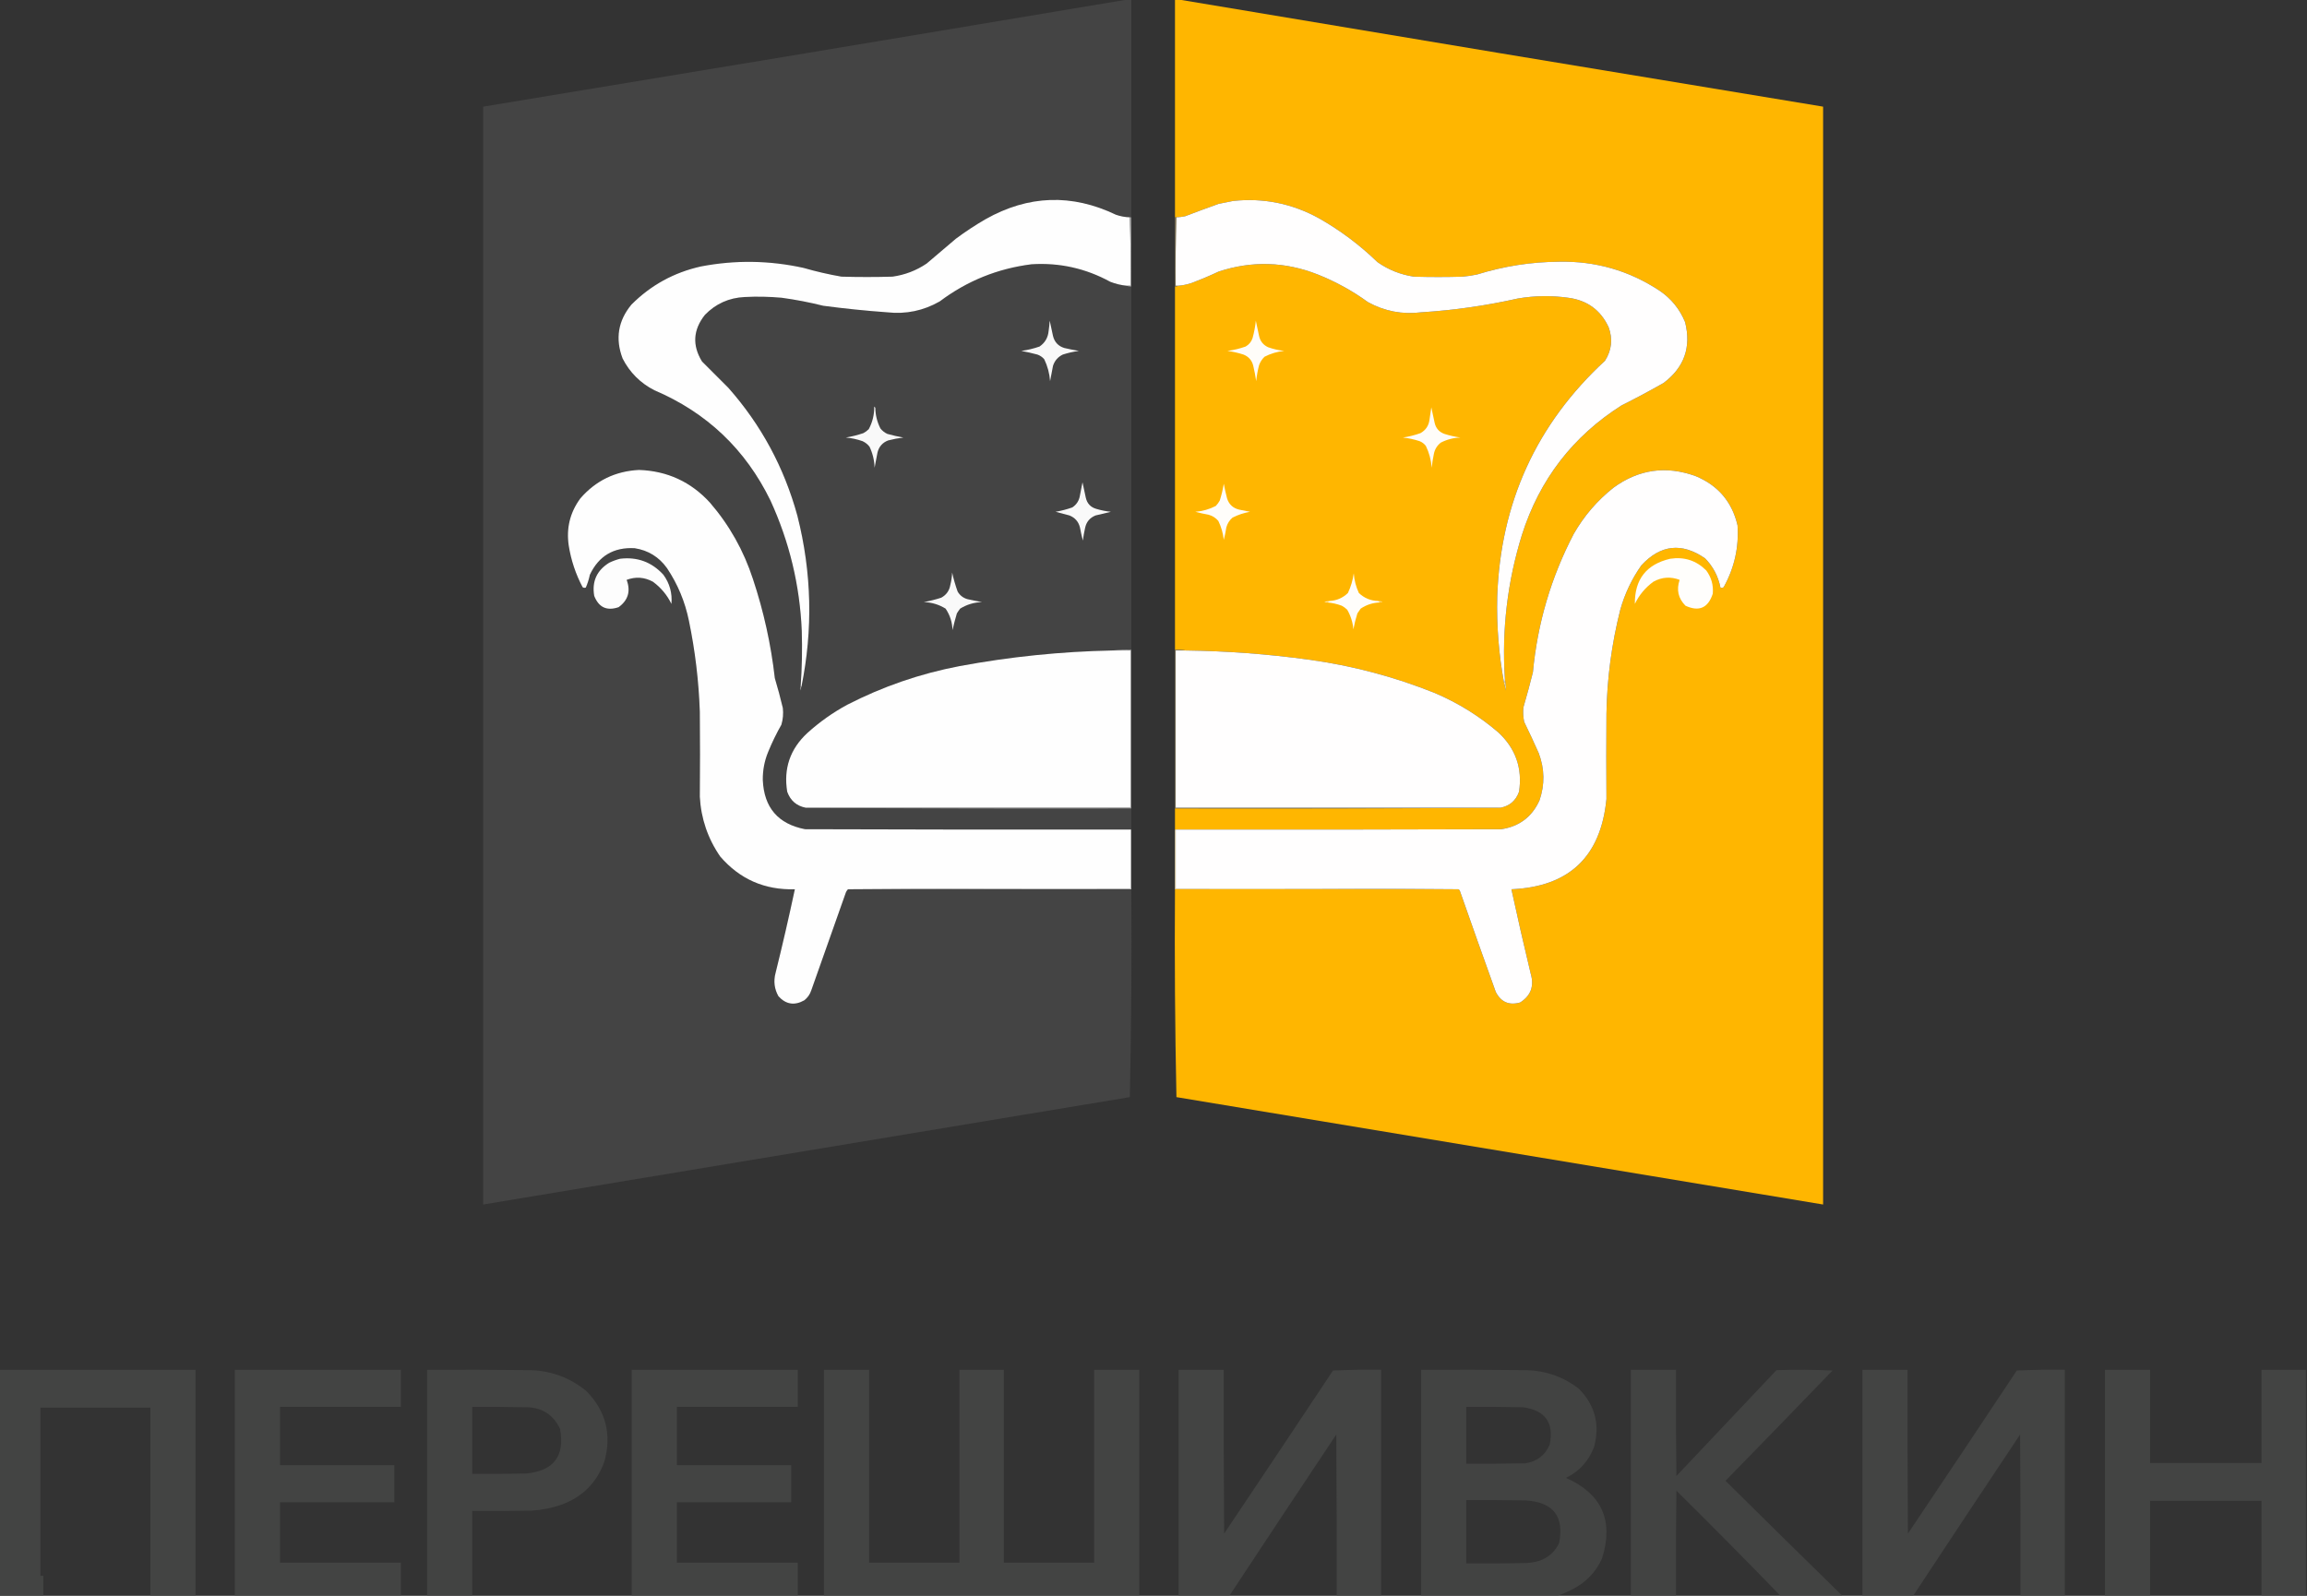 <?xml version="1.0" encoding="UTF-8"?>
<!DOCTYPE svg PUBLIC "-//W3C//DTD SVG 1.1//EN" "http://www.w3.org/Graphics/SVG/1.1/DTD/svg11.dtd">
<svg xmlns="http://www.w3.org/2000/svg" version="1.1" width="3168px" height="2192px" style="shape-rendering:geometricPrecision; text-rendering:geometricPrecision; image-rendering:optimizeQuality; fill-rule:evenodd; clip-rule:evenodd" xmlns:xlink="http://www.w3.org/1999/xlink">
<rect width="100%" height="100%" fill="#333333" stroke="none"/>
<g><path style="opacity:0.998" fill="#444444" d="M 1547.5,-0.5 C 1549.5,-0.5 1551.5,-0.5 1553.5,-0.5C 1553.5,99.167 1553.5,198.833 1553.5,298.5C 1552.83,298.5 1552.17,298.5 1551.5,298.5C 1545,298.299 1538.66,297.133 1532.5,295C 1471.87,265.938 1412.2,267.938 1353.5,301C 1339.29,309.214 1325.62,318.214 1312.5,328C 1299.17,339.333 1285.83,350.667 1272.5,362C 1258.26,371.614 1242.6,377.614 1225.5,380C 1202.17,380.667 1178.83,380.667 1155.5,380C 1137.94,376.942 1120.6,372.942 1103.5,368C 1056.6,357.64 1009.6,356.973 962.5,366C 925.41,374.288 893.576,391.788 867,418.5C 848.677,440.749 844.677,465.416 855,492.5C 864.833,511.667 879.333,526.167 898.5,536C 970.51,566.677 1023.68,617.177 1058,687.5C 1084.03,744.294 1098.36,803.961 1101,866.5C 1101.78,891.863 1101.28,917.196 1099.5,942.5C 1098.38,944.288 1098.21,946.288 1099,948.5C 1099.61,946.846 1100.11,945.179 1100.5,943.5C 1116.57,864.754 1114.74,786.42 1095,708.5C 1076.84,642.161 1045.18,583.494 1000,532.5C 988,520.5 976,508.5 964,496.5C 950.422,474.333 951.755,452.999 968,432.5C 982.857,417.205 1001.02,409.038 1022.5,408C 1039.53,407.125 1056.53,407.458 1073.5,409C 1092.69,411.638 1111.69,415.305 1130.5,420C 1159.74,423.881 1189.07,426.881 1218.5,429C 1244.15,431.804 1268.15,426.804 1290.5,414C 1327.9,385.861 1369.9,368.861 1416.5,363C 1454.81,360.576 1490.81,368.576 1524.5,387C 1531.92,389.939 1539.59,391.772 1547.5,392.5C 1549.26,393.461 1551.26,393.795 1553.5,393.5C 1553.5,559.833 1553.5,726.167 1553.5,892.5C 1544.65,892.174 1535.98,892.507 1527.5,893.5C 1456.89,894.91 1386.89,902.076 1317.5,915C 1263.6,925.3 1212.27,942.967 1163.5,968C 1143.59,978.789 1125.25,991.789 1108.5,1007C 1084.98,1028.88 1075.82,1055.71 1081,1087.5C 1085.39,1099.73 1093.89,1107.06 1106.5,1109.5C 1255.33,1110.5 1404.33,1110.83 1553.5,1110.5C 1553.5,1120.17 1553.5,1129.83 1553.5,1139.5C 1553.17,1139.5 1552.83,1139.5 1552.5,1139.5C 1403.5,1139.67 1254.5,1139.5 1105.5,1139C 1068.5,1131.82 1049.17,1109.32 1047.5,1071.5C 1047.3,1057.97 1049.8,1044.97 1055,1032.5C 1060.22,1019.74 1066.22,1007.4 1073,995.5C 1075.23,987.967 1075.9,980.301 1075,972.5C 1071.74,958.721 1068.07,945.054 1064,931.5C 1058.72,885.123 1048.72,839.79 1034,795.5C 1021.27,756.353 1001.6,721.353 975,690.5C 948.866,661.852 916.366,646.852 877.5,645.5C 845.015,647.145 818.181,660.145 797,684.5C 782.739,703.88 777.405,725.547 781,749.5C 784.195,769.554 790.528,788.554 800,806.5C 801.388,807.554 802.888,807.72 804.5,807C 806.91,801.432 808.743,795.599 810,789.5C 822.207,763.637 842.707,751.47 871.5,753C 890.194,755.93 905.028,765.097 916,780.5C 930.669,802.495 940.669,826.495 946,852.5C 954.553,893.709 959.553,935.376 961,977.5C 961.37,1016.5 961.37,1055.5 961,1094.5C 962.669,1124.54 972.002,1151.87 989,1176.5C 1015.87,1207.68 1050.04,1222.68 1091.5,1221.5C 1083.31,1259.95 1074.48,1298.28 1065,1336.5C 1062.01,1347.79 1063.35,1358.46 1069,1368.5C 1079.29,1379.73 1091.12,1381.56 1104.5,1374C 1109.02,1370.46 1112.19,1365.96 1114,1360.5C 1129.67,1316.16 1145.34,1271.82 1161,1227.5C 1161.72,1225.12 1162.88,1223.12 1164.5,1221.5C 1294.17,1221.5 1423.83,1221.5 1553.5,1221.5C 1554.16,1316.88 1553.5,1412.05 1551.5,1507C 1255.47,1556.06 959.47,1605.23 663.5,1654.5C 663.5,1151.83 663.5,649.167 663.5,146.5C 958.365,97.911 1253.03,48.911 1547.5,-0.5 Z"/></g>
<g><path style="opacity:0.998" fill="#ffb600" d="M 1613.5,-0.5 C 1615.5,-0.5 1617.5,-0.5 1619.5,-0.5C 1913.97,48.911 2208.64,97.911 2503.5,146.5C 2503.5,649.167 2503.5,1151.83 2503.5,1654.5C 2207.53,1605.23 1911.53,1556.06 1615.5,1507C 1613.5,1412.05 1612.84,1316.88 1613.5,1221.5C 1743.17,1221.5 1872.83,1221.5 2002.5,1221.5C 2003.79,1222.06 2004.62,1223.06 2005,1224.5C 2021.13,1270.56 2037.47,1316.56 2054,1362.5C 2061.14,1376.48 2072.3,1381.32 2087.5,1377C 2102.18,1367.66 2107.01,1354.49 2102,1337.5C 2092.72,1298.91 2083.88,1260.25 2075.5,1221.5C 2154.77,1218.07 2198.27,1176.73 2206,1097.5C 2205.71,1058.5 2205.71,1019.5 2206,980.5C 2206.79,932.065 2213.12,884.398 2225,837.5C 2231.22,815.404 2240.88,795.071 2254,776.5C 2280.37,748.052 2309.54,744.885 2341.5,767C 2352.47,778.271 2359.47,791.605 2362.5,807C 2364.11,807.72 2365.61,807.554 2367,806.5C 2381.7,780.016 2388.04,751.682 2386,721.5C 2378.37,689.201 2359.2,666.701 2328.5,654C 2287.89,639.271 2250.22,644.604 2215.5,670C 2193.25,687.665 2175.08,708.831 2161,733.5C 2129.93,793.095 2111.26,856.429 2105,923.5C 2100.98,939.583 2096.65,955.583 2092,971.5C 2091.29,978.215 2091.62,984.882 2093,991.5C 2099.92,1005.68 2106.59,1020.02 2113,1034.5C 2121.16,1056.09 2121.5,1077.76 2114,1099.5C 2103.68,1122.14 2086.18,1135.31 2061.5,1139C 1912.5,1139.5 1763.5,1139.67 1614.5,1139.5C 1614.17,1139.5 1613.83,1139.5 1613.5,1139.5C 1613.5,1129.83 1613.5,1120.17 1613.5,1110.5C 1762.67,1110.83 1911.67,1110.5 2060.5,1109.5C 2073.13,1107.04 2081.63,1099.71 2086,1087.5C 2090.82,1055.29 2081.32,1028.13 2057.5,1006C 2031.4,983.612 2002.4,965.612 1970.5,952C 1914.43,929.482 1856.43,914.149 1796.5,906C 1740.75,898.391 1684.75,894.225 1628.5,893.5C 1623.69,892.513 1618.69,892.179 1613.5,892.5C 1613.5,726.167 1613.5,559.833 1613.5,393.5C 1615.1,393.768 1616.43,393.434 1617.5,392.5C 1623.62,392.074 1629.62,390.907 1635.5,389C 1648.4,384.218 1661.06,378.885 1673.5,373C 1719.24,357.991 1764.58,359.324 1809.5,377C 1834.17,386.832 1857.17,399.498 1878.5,415C 1901.29,427.521 1925.62,432.188 1951.5,429C 1996.36,426.185 2040.69,419.852 2084.5,410C 2107.47,406.101 2130.47,405.768 2153.5,409C 2179.55,412.416 2198.05,425.916 2209,449.5C 2214.88,465.691 2213.21,481.024 2204,495.5C 2109.81,582.571 2060.48,690.571 2056,819.5C 2055,859.505 2058.17,899.171 2065.5,938.5C 2066.22,941.822 2067.06,945.155 2068,948.5C 2068.04,943.011 2067.54,937.677 2066.5,932.5C 2062.15,865.024 2069.98,799.024 2090,734.5C 2114.17,658.697 2159.67,599.531 2226.5,557C 2246.15,547.176 2265.48,536.842 2284.5,526C 2312.82,504.703 2322.65,476.87 2314,442.5C 2306.62,424.441 2294.78,409.941 2278.5,399C 2236.9,371.636 2191.06,358.469 2141,359.5C 2102.63,359.756 2065.13,365.589 2028.5,377C 2021.9,378.434 2015.23,379.434 2008.5,380C 1986.17,380.667 1963.83,380.667 1941.5,380C 1923.23,377.244 1906.56,370.578 1891.5,360C 1867.34,336.594 1840.67,316.594 1811.5,300C 1774.65,279.621 1735.32,271.621 1693.5,276C 1686.83,277.334 1680.16,278.667 1673.5,280C 1658.09,285.47 1642.76,291.137 1627.5,297C 1623.53,297.828 1619.53,298.328 1615.5,298.5C 1614.83,298.5 1614.17,298.5 1613.5,298.5C 1613.5,198.833 1613.5,99.167 1613.5,-0.5 Z"/></g>
<g><path style="opacity:1" fill="#fefefe" d="M 1551.5,298.5 C 1552.49,329.76 1552.83,361.093 1552.5,392.5C 1550.83,392.5 1549.17,392.5 1547.5,392.5C 1539.59,391.772 1531.92,389.939 1524.5,387C 1490.81,368.576 1454.81,360.576 1416.5,363C 1369.9,368.861 1327.9,385.861 1290.5,414C 1268.15,426.804 1244.15,431.804 1218.5,429C 1189.07,426.881 1159.74,423.881 1130.5,420C 1111.69,415.305 1092.69,411.638 1073.5,409C 1056.53,407.458 1039.53,407.125 1022.5,408C 1001.02,409.038 982.857,417.205 968,432.5C 951.755,452.999 950.422,474.333 964,496.5C 976,508.5 988,520.5 1000,532.5C 1045.18,583.494 1076.84,642.161 1095,708.5C 1114.74,786.42 1116.57,864.754 1100.5,943.5C 1099.83,943.5 1099.5,943.167 1099.5,942.5C 1101.28,917.196 1101.78,891.863 1101,866.5C 1098.36,803.961 1084.03,744.294 1058,687.5C 1023.68,617.177 970.51,566.677 898.5,536C 879.333,526.167 864.833,511.667 855,492.5C 844.677,465.416 848.677,440.749 867,418.5C 893.576,391.788 925.41,374.288 962.5,366C 1009.6,356.973 1056.6,357.64 1103.5,368C 1120.6,372.942 1137.94,376.942 1155.5,380C 1178.83,380.667 1202.17,380.667 1225.5,380C 1242.6,377.614 1258.26,371.614 1272.5,362C 1285.83,350.667 1299.17,339.333 1312.5,328C 1325.62,318.214 1339.29,309.214 1353.5,301C 1412.2,267.938 1471.87,265.938 1532.5,295C 1538.66,297.133 1545,298.299 1551.5,298.5 Z"/></g>
<g><path style="opacity:1" fill="#fffefe" d="M 2066.5,932.5 C 2066.79,934.735 2066.46,936.735 2065.5,938.5C 2058.17,899.171 2055,859.505 2056,819.5C 2060.48,690.571 2109.81,582.571 2204,495.5C 2213.21,481.024 2214.88,465.691 2209,449.5C 2198.05,425.916 2179.55,412.416 2153.5,409C 2130.47,405.768 2107.47,406.101 2084.5,410C 2040.69,419.852 1996.36,426.185 1951.5,429C 1925.62,432.188 1901.29,427.521 1878.5,415C 1857.17,399.498 1834.17,386.832 1809.5,377C 1764.58,359.324 1719.24,357.991 1673.5,373C 1661.06,378.885 1648.4,384.218 1635.5,389C 1629.62,390.907 1623.62,392.074 1617.5,392.5C 1616.5,392.5 1615.5,392.5 1614.5,392.5C 1614.17,361.093 1614.51,329.76 1615.5,298.5C 1619.53,298.328 1623.53,297.828 1627.5,297C 1642.76,291.137 1658.09,285.47 1673.5,280C 1680.16,278.667 1686.83,277.334 1693.5,276C 1735.32,271.621 1774.65,279.621 1811.5,300C 1840.67,316.594 1867.34,336.594 1891.5,360C 1906.56,370.578 1923.23,377.244 1941.5,380C 1963.83,380.667 1986.17,380.667 2008.5,380C 2015.23,379.434 2021.9,378.434 2028.5,377C 2065.13,365.589 2102.63,359.756 2141,359.5C 2191.06,358.469 2236.9,371.636 2278.5,399C 2294.78,409.941 2306.62,424.441 2314,442.5C 2322.65,476.87 2312.82,504.703 2284.5,526C 2265.48,536.842 2246.15,547.176 2226.5,557C 2159.67,599.531 2114.17,658.697 2090,734.5C 2069.98,799.024 2062.15,865.024 2066.5,932.5 Z"/></g>
<g><path style="opacity:0.753" fill="#bebebe" d="M 1551.5,298.5 C 1552.17,298.5 1552.83,298.5 1553.5,298.5C 1553.5,330.167 1553.5,361.833 1553.5,393.5C 1551.26,393.795 1549.26,393.461 1547.5,392.5C 1549.17,392.5 1550.83,392.5 1552.5,392.5C 1552.83,361.093 1552.49,329.76 1551.5,298.5 Z"/></g>
<g><path style="opacity:0.439" fill="#ffe092" d="M 1613.5,298.5 C 1614.17,298.5 1614.83,298.5 1615.5,298.5C 1614.51,329.76 1614.17,361.093 1614.5,392.5C 1615.5,392.5 1616.5,392.5 1617.5,392.5C 1616.43,393.434 1615.1,393.768 1613.5,393.5C 1613.5,361.833 1613.5,330.167 1613.5,298.5 Z"/></g>
<g><path style="opacity:1" fill="#fffdf9" d="M 1724.5,440.5 C 1725.98,447.367 1727.48,454.367 1729,461.5C 1730.58,468.745 1734.74,473.911 1741.5,477C 1748.63,479.523 1755.97,481.189 1763.5,482C 1753.98,482.962 1744.98,485.628 1736.5,490C 1733.13,493.236 1730.63,497.069 1729,501.5C 1727.11,508.728 1725.78,516.062 1725,523.5C 1723.99,516.437 1722.66,509.437 1721,502.5C 1719.16,494.974 1714.66,489.808 1707.5,487C 1700.31,484.702 1692.97,483.035 1685.5,482C 1694.06,480.888 1702.39,478.888 1710.5,476C 1715.12,473.382 1718.28,469.549 1720,464.5C 1722.21,456.62 1723.71,448.62 1724.5,440.5 Z"/></g>
<g><path style="opacity:1" fill="#f9f9f9" d="M 1441.5,440.5 C 1442.98,447.374 1444.48,454.374 1446,461.5C 1448.09,469.927 1453.26,475.427 1461.5,478C 1468.12,479.547 1474.78,480.881 1481.5,482C 1474.02,483.03 1466.68,484.697 1459.5,487C 1452.8,490.223 1448.3,495.39 1446,502.5C 1444.77,509.52 1443.44,516.52 1442,523.5C 1441.19,512.928 1438.52,502.928 1434,493.5C 1431.44,490.469 1428.27,488.302 1424.5,487C 1417.25,485.058 1409.92,483.391 1402.5,482C 1411.06,480.827 1419.39,478.827 1427.5,476C 1435,470.892 1439.17,463.726 1440,454.5C 1440.67,449.844 1441.17,445.177 1441.5,440.5 Z"/></g>
<g><path style="opacity:1" fill="#fffdf9" d="M 1965.5,559.5 C 1966.98,566.367 1968.48,573.367 1970,580.5C 1971.66,588.163 1976.16,593.33 1983.5,596C 1990.69,598.285 1998.02,599.952 2005.5,601C 1995.95,601.311 1986.95,603.645 1978.5,608C 1973.43,611.979 1970.26,617.146 1969,623.5C 1967.68,629.782 1966.68,636.115 1966,642.5C 1965.25,631.947 1962.58,621.947 1958,612.5C 1955.74,609.567 1952.9,607.4 1949.5,606C 1942.01,603.543 1934.34,601.877 1926.5,601C 1934.66,599.766 1942.66,597.766 1950.5,595C 1957.77,590.968 1961.94,584.801 1963,576.5C 1963.9,570.832 1964.73,565.166 1965.5,559.5 Z"/></g>
<g><path style="opacity:1" fill="#f9f9f9" d="M 1200.5,558.5 C 1201.22,558.918 1201.72,559.584 1202,560.5C 1202.2,570.379 1204.53,579.713 1209,588.5C 1211.59,591.762 1214.76,594.262 1218.5,596C 1225.77,598.054 1233.11,599.721 1240.5,601C 1233.41,601.855 1226.41,603.188 1219.5,605C 1211.84,607.998 1207,613.498 1205,621.5C 1203.76,628.513 1202.43,635.513 1201,642.5C 1200.69,632.314 1198.36,622.647 1194,613.5C 1191.41,610.238 1188.24,607.738 1184.5,606C 1177.05,603.369 1169.38,601.702 1161.5,601C 1169.58,599.647 1177.58,597.647 1185.5,595C 1188.27,593.533 1190.77,591.7 1193,589.5C 1198.17,579.818 1200.67,569.485 1200.5,558.5 Z"/></g>
<g><path style="opacity:1" fill="#fefefe" d="M 1552.5,1139.5 C 1552.5,1166.5 1552.5,1193.5 1552.5,1220.5C 1423,1220.17 1293.67,1220.5 1164.5,1221.5C 1162.88,1223.12 1161.72,1225.12 1161,1227.5C 1145.34,1271.82 1129.67,1316.16 1114,1360.5C 1112.19,1365.96 1109.02,1370.46 1104.5,1374C 1091.12,1381.56 1079.29,1379.73 1069,1368.5C 1063.35,1358.46 1062.01,1347.79 1065,1336.5C 1074.48,1298.28 1083.31,1259.95 1091.5,1221.5C 1050.04,1222.68 1015.87,1207.68 989,1176.5C 972.002,1151.87 962.669,1124.54 961,1094.5C 961.37,1055.5 961.37,1016.5 961,977.5C 959.553,935.376 954.553,893.709 946,852.5C 940.669,826.495 930.669,802.495 916,780.5C 905.028,765.097 890.194,755.93 871.5,753C 842.707,751.47 822.207,763.637 810,789.5C 808.743,795.599 806.91,801.432 804.5,807C 802.888,807.72 801.388,807.554 800,806.5C 790.528,788.554 784.195,769.554 781,749.5C 777.405,725.547 782.739,703.88 797,684.5C 818.181,660.145 845.015,647.145 877.5,645.5C 916.366,646.852 948.866,661.852 975,690.5C 1001.6,721.353 1021.27,756.353 1034,795.5C 1048.72,839.79 1058.72,885.123 1064,931.5C 1068.07,945.054 1071.74,958.721 1075,972.5C 1075.9,980.301 1075.23,987.967 1073,995.5C 1066.22,1007.4 1060.22,1019.74 1055,1032.5C 1049.8,1044.97 1047.3,1057.97 1047.5,1071.5C 1049.17,1109.32 1068.5,1131.82 1105.5,1139C 1254.5,1139.5 1403.5,1139.67 1552.5,1139.5 Z"/></g>
<g><path style="opacity:1" fill="#fffefe" d="M 2002.5,1221.5 C 1873.33,1220.5 1744,1220.17 1614.5,1220.5C 1614.5,1193.5 1614.5,1166.5 1614.5,1139.5C 1763.5,1139.67 1912.5,1139.5 2061.5,1139C 2086.18,1135.31 2103.68,1122.14 2114,1099.5C 2121.5,1077.76 2121.16,1056.09 2113,1034.5C 2106.59,1020.02 2099.92,1005.68 2093,991.5C 2091.62,984.882 2091.29,978.215 2092,971.5C 2096.65,955.583 2100.98,939.583 2105,923.5C 2111.26,856.429 2129.93,793.095 2161,733.5C 2175.08,708.831 2193.25,687.665 2215.5,670C 2250.22,644.604 2287.89,639.271 2328.5,654C 2359.2,666.701 2378.37,689.201 2386,721.5C 2388.04,751.682 2381.7,780.016 2367,806.5C 2365.61,807.554 2364.11,807.72 2362.5,807C 2359.47,791.605 2352.47,778.271 2341.5,767C 2309.54,744.885 2280.37,748.052 2254,776.5C 2240.88,795.071 2231.22,815.404 2225,837.5C 2213.12,884.398 2206.79,932.065 2206,980.5C 2205.71,1019.5 2205.71,1058.5 2206,1097.5C 2198.27,1176.73 2154.77,1218.07 2075.5,1221.5C 2083.88,1260.25 2092.72,1298.91 2102,1337.5C 2107.01,1354.49 2102.18,1367.66 2087.5,1377C 2072.3,1381.32 2061.14,1376.48 2054,1362.5C 2037.47,1316.56 2021.13,1270.56 2005,1224.5C 2004.62,1223.06 2003.79,1222.06 2002.5,1221.5 Z"/></g>
<g><path style="opacity:1" fill="#f9f9f9" d="M 1486.5,662.5 C 1487.98,669.367 1489.48,676.367 1491,683.5C 1492.78,691.575 1497.61,696.742 1505.5,699C 1512.04,700.969 1518.71,702.303 1525.5,703C 1518.52,704.664 1511.52,706.33 1504.5,708C 1496.49,711.176 1491.66,717.01 1490,725.5C 1488.74,731.122 1487.74,736.789 1487,742.5C 1485.46,736.626 1484.13,730.626 1483,724.5C 1481,716.498 1476.16,710.998 1468.5,708C 1462.14,706.44 1455.8,704.773 1449.5,703C 1457.33,701.634 1464.99,699.634 1472.5,697C 1478.39,693.091 1481.89,687.591 1483,680.5C 1484.07,674.436 1485.23,668.436 1486.5,662.5 Z"/></g>
<g><path style="opacity:1" fill="#fffdfa" d="M 1680.5,664.5 C 1681.76,671.089 1683.26,677.756 1685,684.5C 1687.57,692.739 1693.07,697.905 1701.5,700C 1706.48,701.107 1711.48,702.107 1716.5,703C 1708.11,704.463 1700.11,707.13 1692.5,711C 1688.28,714.605 1685.45,719.105 1684,724.5C 1683.16,730.247 1681.99,735.914 1680.5,741.5C 1679.51,732.38 1677.01,723.713 1673,715.5C 1669.39,711.279 1664.89,708.446 1659.5,707C 1653.36,705.908 1647.36,704.575 1641.5,703C 1651.42,702.189 1660.75,699.522 1669.5,695C 1671.7,692.766 1673.53,690.266 1675,687.5C 1677.43,679.937 1679.27,672.271 1680.5,664.5 Z"/></g>
<g><path style="opacity:1" fill="#fdfdfd" d="M 851.5,767.5 C 875.195,764.673 895.028,772.006 911,789.5C 919.657,801.462 923.324,814.796 922,829.5C 916.016,817.187 907.516,807.02 896.5,799C 884.871,792.69 872.871,791.857 860.5,796.5C 866.282,811.944 862.616,824.444 849.5,834C 833.361,839.513 822.194,834.347 816,818.5C 812.627,798.746 819.46,783.579 836.5,773C 841.434,770.637 846.434,768.804 851.5,767.5 Z"/></g>
<g><path style="opacity:1" fill="#fffefc" d="M 2293.5,767.5 C 2312.8,764.545 2329.3,769.878 2343,783.5C 2350.04,793.005 2353.04,803.672 2352,815.5C 2345.63,835.103 2333.13,840.603 2314.5,832C 2304.52,821.897 2301.85,810.064 2306.5,796.5C 2294.09,791.776 2282.09,792.609 2270.5,799C 2259.48,807.02 2250.98,817.187 2245,829.5C 2244.67,795.803 2260.83,775.136 2293.5,767.5 Z"/></g>
<g><path style="opacity:1" fill="#fffdfb" d="M 1892.5,825.5 C 1893.5,826.167 1894.5,826.833 1895.5,827.5C 1885.65,827.711 1876.65,830.545 1868.5,836C 1867,838.167 1865.5,840.333 1864,842.5C 1861.68,849.739 1859.85,857.073 1858.5,864.5C 1857.67,854.821 1854.83,845.821 1850,837.5C 1847.77,835.3 1845.27,833.467 1842.5,832C 1836.03,829.565 1829.36,828.065 1822.5,827.5C 1823.5,826.833 1824.5,826.167 1825.5,825.5C 1835.47,825.017 1843.97,821.35 1851,814.5C 1855.04,805.9 1857.7,796.9 1859,787.5C 1859.7,796.937 1862.04,805.937 1866,814.5C 1873.37,821.571 1882.2,825.237 1892.5,825.5 Z"/></g>
<g><path style="opacity:1" fill="#f9f9f9" d="M 1307.5,786.5 C 1309.4,795.075 1311.9,803.741 1315,812.5C 1318.06,817.789 1322.56,821.289 1328.5,823C 1335.15,824.497 1341.81,825.83 1348.5,827C 1337.61,827.369 1327.61,830.369 1318.5,836C 1316.88,838.08 1315.38,840.246 1314,842.5C 1311.72,850.168 1309.72,857.835 1308,865.5C 1307.68,854.691 1304.51,844.858 1298.5,836C 1289.35,830.365 1279.35,827.365 1268.5,827C 1276.64,825.552 1284.64,823.552 1292.5,821C 1299.48,817.23 1303.64,811.397 1305,803.5C 1306.42,797.91 1307.25,792.243 1307.5,786.5 Z"/></g>
<g><path style="opacity:1" fill="#ffd46e" d="M 1892.5,825.5 C 1894.75,825.181 1896.75,825.681 1898.5,827C 1897.55,827.483 1896.55,827.649 1895.5,827.5C 1894.5,826.833 1893.5,826.167 1892.5,825.5 Z"/></g>
<g><path style="opacity:1" fill="#ffe7ad" d="M 1825.5,825.5 C 1824.5,826.167 1823.5,826.833 1822.5,827.5C 1821.13,827.657 1819.79,827.49 1818.5,827C 1820.74,826.023 1823.07,825.523 1825.5,825.5 Z"/></g>
<g><path style="opacity:1" fill="#fefefe" d="M 1527.5,893.5 C 1535.83,893.5 1544.17,893.5 1552.5,893.5C 1552.5,965.5 1552.5,1037.5 1552.5,1109.5C 1403.83,1109.5 1255.17,1109.5 1106.5,1109.5C 1093.89,1107.06 1085.39,1099.73 1081,1087.5C 1075.82,1055.71 1084.98,1028.88 1108.5,1007C 1125.25,991.789 1143.59,978.789 1163.5,968C 1212.27,942.967 1263.6,925.3 1317.5,915C 1386.89,902.076 1456.89,894.91 1527.5,893.5 Z"/></g>
<g><path style="opacity:0.753" fill="#c4c4c4" d="M 1527.5,893.5 C 1535.98,892.507 1544.65,892.174 1553.5,892.5C 1553.5,965.167 1553.5,1037.83 1553.5,1110.5C 1404.33,1110.83 1255.33,1110.5 1106.5,1109.5C 1255.17,1109.5 1403.83,1109.5 1552.5,1109.5C 1552.5,1037.5 1552.5,965.5 1552.5,893.5C 1544.17,893.5 1535.83,893.5 1527.5,893.5 Z"/></g>
<g><path style="opacity:0.439" fill="#ffe4a3" d="M 1613.5,892.5 C 1618.69,892.179 1623.69,892.513 1628.5,893.5C 1623.83,893.5 1619.17,893.5 1614.5,893.5C 1614.5,965.5 1614.5,1037.5 1614.5,1109.5C 1763.17,1109.5 1911.83,1109.5 2060.5,1109.5C 1911.67,1110.5 1762.67,1110.83 1613.5,1110.5C 1613.5,1037.83 1613.5,965.167 1613.5,892.5 Z"/></g>
<g><path style="opacity:1" fill="#fffefe" d="M 1628.5,893.5 C 1684.75,894.225 1740.75,898.391 1796.5,906C 1856.43,914.149 1914.43,929.482 1970.5,952C 2002.4,965.612 2031.4,983.612 2057.5,1006C 2081.32,1028.13 2090.82,1055.29 2086,1087.5C 2081.63,1099.71 2073.13,1107.04 2060.5,1109.5C 1911.83,1109.5 1763.17,1109.5 1614.5,1109.5C 1614.5,1037.5 1614.5,965.5 1614.5,893.5C 1619.17,893.5 1623.83,893.5 1628.5,893.5 Z"/></g>
<g><path style="opacity:1" fill="#ffe8b1" d="M 2066.5,932.5 C 2067.54,937.677 2068.04,943.011 2068,948.5C 2067.06,945.155 2066.22,941.822 2065.5,938.5C 2066.46,936.735 2066.79,934.735 2066.5,932.5 Z"/></g>
<g><path style="opacity:1" fill="#939393" d="M 1099.5,942.5 C 1099.5,943.167 1099.83,943.5 1100.5,943.5C 1100.11,945.179 1099.61,946.846 1099,948.5C 1098.21,946.288 1098.38,944.288 1099.5,942.5 Z"/></g>
<g><path style="opacity:1" fill="#cecece" d="M 1552.5,1139.5 C 1552.83,1139.5 1553.17,1139.5 1553.5,1139.5C 1553.5,1166.83 1553.5,1194.17 1553.5,1221.5C 1423.83,1221.5 1294.17,1221.5 1164.5,1221.5C 1293.67,1220.5 1423,1220.17 1552.5,1220.5C 1552.5,1193.5 1552.5,1166.5 1552.5,1139.5 Z"/></g>
<g><path style="opacity:1" fill="#ffebb9" d="M 1613.5,1139.5 C 1613.83,1139.5 1614.17,1139.5 1614.5,1139.5C 1614.5,1166.5 1614.5,1193.5 1614.5,1220.5C 1744,1220.17 1873.33,1220.5 2002.5,1221.5C 1872.83,1221.5 1743.17,1221.5 1613.5,1221.5C 1613.5,1194.17 1613.5,1166.83 1613.5,1139.5 Z"/></g>
<g><path style="opacity:0.983" fill="#434443" d="M -0.5,1881.5 C 89.167,1881.5 178.833,1881.5 268.5,1881.5C 268.5,1984.83 268.5,2088.17 268.5,2191.5C 247.833,2191.5 227.167,2191.5 206.5,2191.5C 206.5,2105.5 206.5,2019.5 206.5,1933.5C 156.167,1933.5 105.833,1933.5 55.5,1933.5C 55.5,2010.5 55.5,2087.5 55.5,2164.5C 56.833,2164.5 58.167,2164.5 59.5,2164.5C 59.5,2173.5 59.5,2182.5 59.5,2191.5C 39.5,2191.5 19.5,2191.5 -0.5,2191.5C -0.5,2088.17 -0.5,1984.83 -0.5,1881.5 Z"/></g>
<g><path style="opacity:0.982" fill="#434443" d="M 550.5,2191.5 C 474.5,2191.5 398.5,2191.5 322.5,2191.5C 322.5,2088.17 322.5,1984.83 322.5,1881.5C 398.5,1881.5 474.5,1881.5 550.5,1881.5C 550.5,1898.5 550.5,1915.5 550.5,1932.5C 495.167,1932.5 439.833,1932.5 384.5,1932.5C 384.5,1959.17 384.5,1985.83 384.5,2012.5C 436.833,2012.5 489.167,2012.5 541.5,2012.5C 541.5,2029.5 541.5,2046.5 541.5,2063.5C 489.167,2063.5 436.833,2063.5 384.5,2063.5C 384.5,2091.17 384.5,2118.83 384.5,2146.5C 439.833,2146.5 495.167,2146.5 550.5,2146.5C 550.5,2161.5 550.5,2176.5 550.5,2191.5 Z"/></g>
<g><path style="opacity:0.981" fill="#434443" d="M 648.5,2191.5 C 627.833,2191.5 607.167,2191.5 586.5,2191.5C 586.5,2088.17 586.5,1984.83 586.5,1881.5C 634.168,1881.33 681.834,1881.5 729.5,1882C 758.196,1883.23 783.53,1892.89 805.5,1911C 832.046,1938.35 840.212,1970.51 830,2007.5C 819.526,2036.64 799.693,2056.47 770.5,2067C 757.527,2071.46 744.194,2074.13 730.5,2075C 703.169,2075.5 675.835,2075.67 648.5,2075.5C 648.5,2114.17 648.5,2152.83 648.5,2191.5 Z M 648.5,1932.5 C 672.502,1932.33 696.502,1932.5 720.5,1933C 743.119,1932.55 759.286,1942.38 769,1962.5C 775.992,1999.86 760.492,2020.36 722.5,2024C 697.836,2024.5 673.169,2024.67 648.5,2024.5C 648.5,1993.83 648.5,1963.17 648.5,1932.5 Z"/></g>
<g><path style="opacity:0.982" fill="#434443" d="M 1095.5,2191.5 C 1019.5,2191.5 943.5,2191.5 867.5,2191.5C 867.5,2088.17 867.5,1984.83 867.5,1881.5C 943.5,1881.5 1019.5,1881.5 1095.5,1881.5C 1095.5,1898.5 1095.5,1915.5 1095.5,1932.5C 1040.17,1932.5 984.833,1932.5 929.5,1932.5C 929.5,1959.17 929.5,1985.83 929.5,2012.5C 981.833,2012.5 1034.17,2012.5 1086.5,2012.5C 1086.5,2029.5 1086.5,2046.5 1086.5,2063.5C 1034.17,2063.5 981.833,2063.5 929.5,2063.5C 929.5,2091.17 929.5,2118.83 929.5,2146.5C 984.833,2146.5 1040.17,2146.5 1095.5,2146.5C 1095.5,2161.5 1095.5,2176.5 1095.5,2191.5 Z"/></g>
<g><path style="opacity:0.987" fill="#434443" d="M 1564.5,2191.5 C 1420.17,2191.5 1275.83,2191.5 1131.5,2191.5C 1131.5,2088.17 1131.5,1984.83 1131.5,1881.5C 1152.17,1881.5 1172.83,1881.5 1193.5,1881.5C 1193.5,1969.83 1193.5,2058.17 1193.5,2146.5C 1234.83,2146.5 1276.17,2146.5 1317.5,2146.5C 1317.5,2058.17 1317.5,1969.83 1317.5,1881.5C 1337.83,1881.5 1358.17,1881.5 1378.5,1881.5C 1378.5,1969.83 1378.5,2058.17 1378.5,2146.5C 1419.83,2146.5 1461.17,2146.5 1502.5,2146.5C 1502.5,2058.17 1502.5,1969.83 1502.5,1881.5C 1523.17,1881.5 1543.83,1881.5 1564.5,1881.5C 1564.5,1984.83 1564.5,2088.17 1564.5,2191.5 Z"/></g>
<g><path style="opacity:0.985" fill="#434443" d="M 1896.5,2191.5 C 1876.17,2191.5 1855.83,2191.5 1835.5,2191.5C 1835.67,2117.83 1835.5,2044.17 1835,1970.5C 1785.92,2044.07 1737.09,2117.73 1688.5,2191.5C 1665.17,2191.5 1641.83,2191.5 1618.5,2191.5C 1618.5,2088.17 1618.5,1984.83 1618.5,1881.5C 1639.17,1881.5 1659.83,1881.5 1680.5,1881.5C 1680.33,1956.5 1680.5,2031.5 1681,2106.5C 1731.03,2031.97 1780.86,1957.3 1830.5,1882.5C 1852.49,1881.5 1874.49,1881.17 1896.5,1881.5C 1896.5,1984.83 1896.5,2088.17 1896.5,2191.5 Z"/></g>
<g><path style="opacity:0.981" fill="#434443" d="M 2139.5,2191.5 C 2076.83,2191.5 2014.17,2191.5 1951.5,2191.5C 1951.5,2088.17 1951.5,1984.83 1951.5,1881.5C 1999.83,1881.33 2048.17,1881.5 2096.5,1882C 2122.95,1882.81 2146.62,1891.15 2167.5,1907C 2190.19,1929.57 2197.35,1956.4 2189,1987.5C 2181.76,2006.74 2168.93,2020.9 2150.5,2030C 2199.73,2051.97 2216.23,2088.8 2200,2140.5C 2192.76,2156.74 2181.6,2169.57 2166.5,2179C 2157.9,2184.25 2148.9,2188.41 2139.5,2191.5 Z M 2013.5,1932.5 C 2039.5,1932.33 2065.5,1932.5 2091.5,1933C 2122.13,1937.27 2134.3,1954.44 2128,1984.5C 2121.64,1999.12 2110.47,2007.62 2094.5,2010C 2067.5,2010.5 2040.5,2010.67 2013.5,2010.5C 2013.5,1984.5 2013.5,1958.5 2013.5,1932.5 Z M 2013.5,2060.5 C 2040.84,2060.33 2068.17,2060.5 2095.5,2061C 2132.98,2063.46 2148.15,2082.96 2141,2119.5C 2135.34,2131.49 2126.18,2139.65 2113.5,2144C 2107.61,2145.64 2101.61,2146.64 2095.5,2147C 2068.17,2147.5 2040.84,2147.67 2013.5,2147.5C 2013.5,2118.5 2013.5,2089.5 2013.5,2060.5 Z"/></g>
<g><path style="opacity:0.977" fill="#434443" d="M 2529.5,2191.5 C 2501.17,2191.5 2472.83,2191.5 2444.5,2191.5C 2397.56,2143.06 2350.06,2095.06 2302,2047.5C 2301.5,2095.5 2301.33,2143.5 2301.5,2191.5C 2280.83,2191.5 2260.17,2191.5 2239.5,2191.5C 2239.5,2088.17 2239.5,1984.83 2239.5,1881.5C 2260.17,1881.5 2280.83,1881.5 2301.5,1881.5C 2301.33,1930.17 2301.5,1978.83 2302,2027.5C 2347.83,1979 2393.67,1930.5 2439.5,1882C 2465.17,1881.17 2490.84,1881.33 2516.5,1882.5C 2467.68,1933.15 2418.68,1983.65 2369.5,2034C 2422.73,2086.73 2476.06,2139.23 2529.5,2191.5 Z"/></g>
<g><path style="opacity:0.985" fill="#434443" d="M 2835.5,2191.5 C 2815.17,2191.5 2794.83,2191.5 2774.5,2191.5C 2774.67,2117.83 2774.5,2044.17 2774,1970.5C 2724.92,2044.07 2676.09,2117.73 2627.5,2191.5C 2604.17,2191.5 2580.83,2191.5 2557.5,2191.5C 2557.5,2088.17 2557.5,1984.83 2557.5,1881.5C 2578.17,1881.5 2598.83,1881.5 2619.5,1881.5C 2619.33,1956.5 2619.5,2031.5 2620,2106.5C 2670.03,2031.97 2719.86,1957.3 2769.5,1882.5C 2791.49,1881.5 2813.49,1881.17 2835.5,1881.5C 2835.5,1984.83 2835.5,2088.17 2835.5,2191.5 Z"/></g>
<g><path style="opacity:0.985" fill="#434443" d="M 3166.5,2191.5 C 3146.17,2191.5 3125.83,2191.5 3105.5,2191.5C 3105.5,2148.17 3105.5,2104.83 3105.5,2061.5C 3054.5,2061.5 3003.5,2061.5 2952.5,2061.5C 2952.5,2104.83 2952.5,2148.17 2952.5,2191.5C 2931.83,2191.5 2911.17,2191.5 2890.5,2191.5C 2890.5,2088.17 2890.5,1984.83 2890.5,1881.5C 2911.17,1881.5 2931.83,1881.5 2952.5,1881.5C 2952.5,1924.17 2952.5,1966.83 2952.5,2009.5C 3003.5,2009.5 3054.5,2009.5 3105.5,2009.5C 3105.5,1966.83 3105.5,1924.17 3105.5,1881.5C 3125.83,1881.5 3146.17,1881.5 3166.5,1881.5C 3166.5,1984.83 3166.5,2088.17 3166.5,2191.5 Z"/></g>
</svg>

